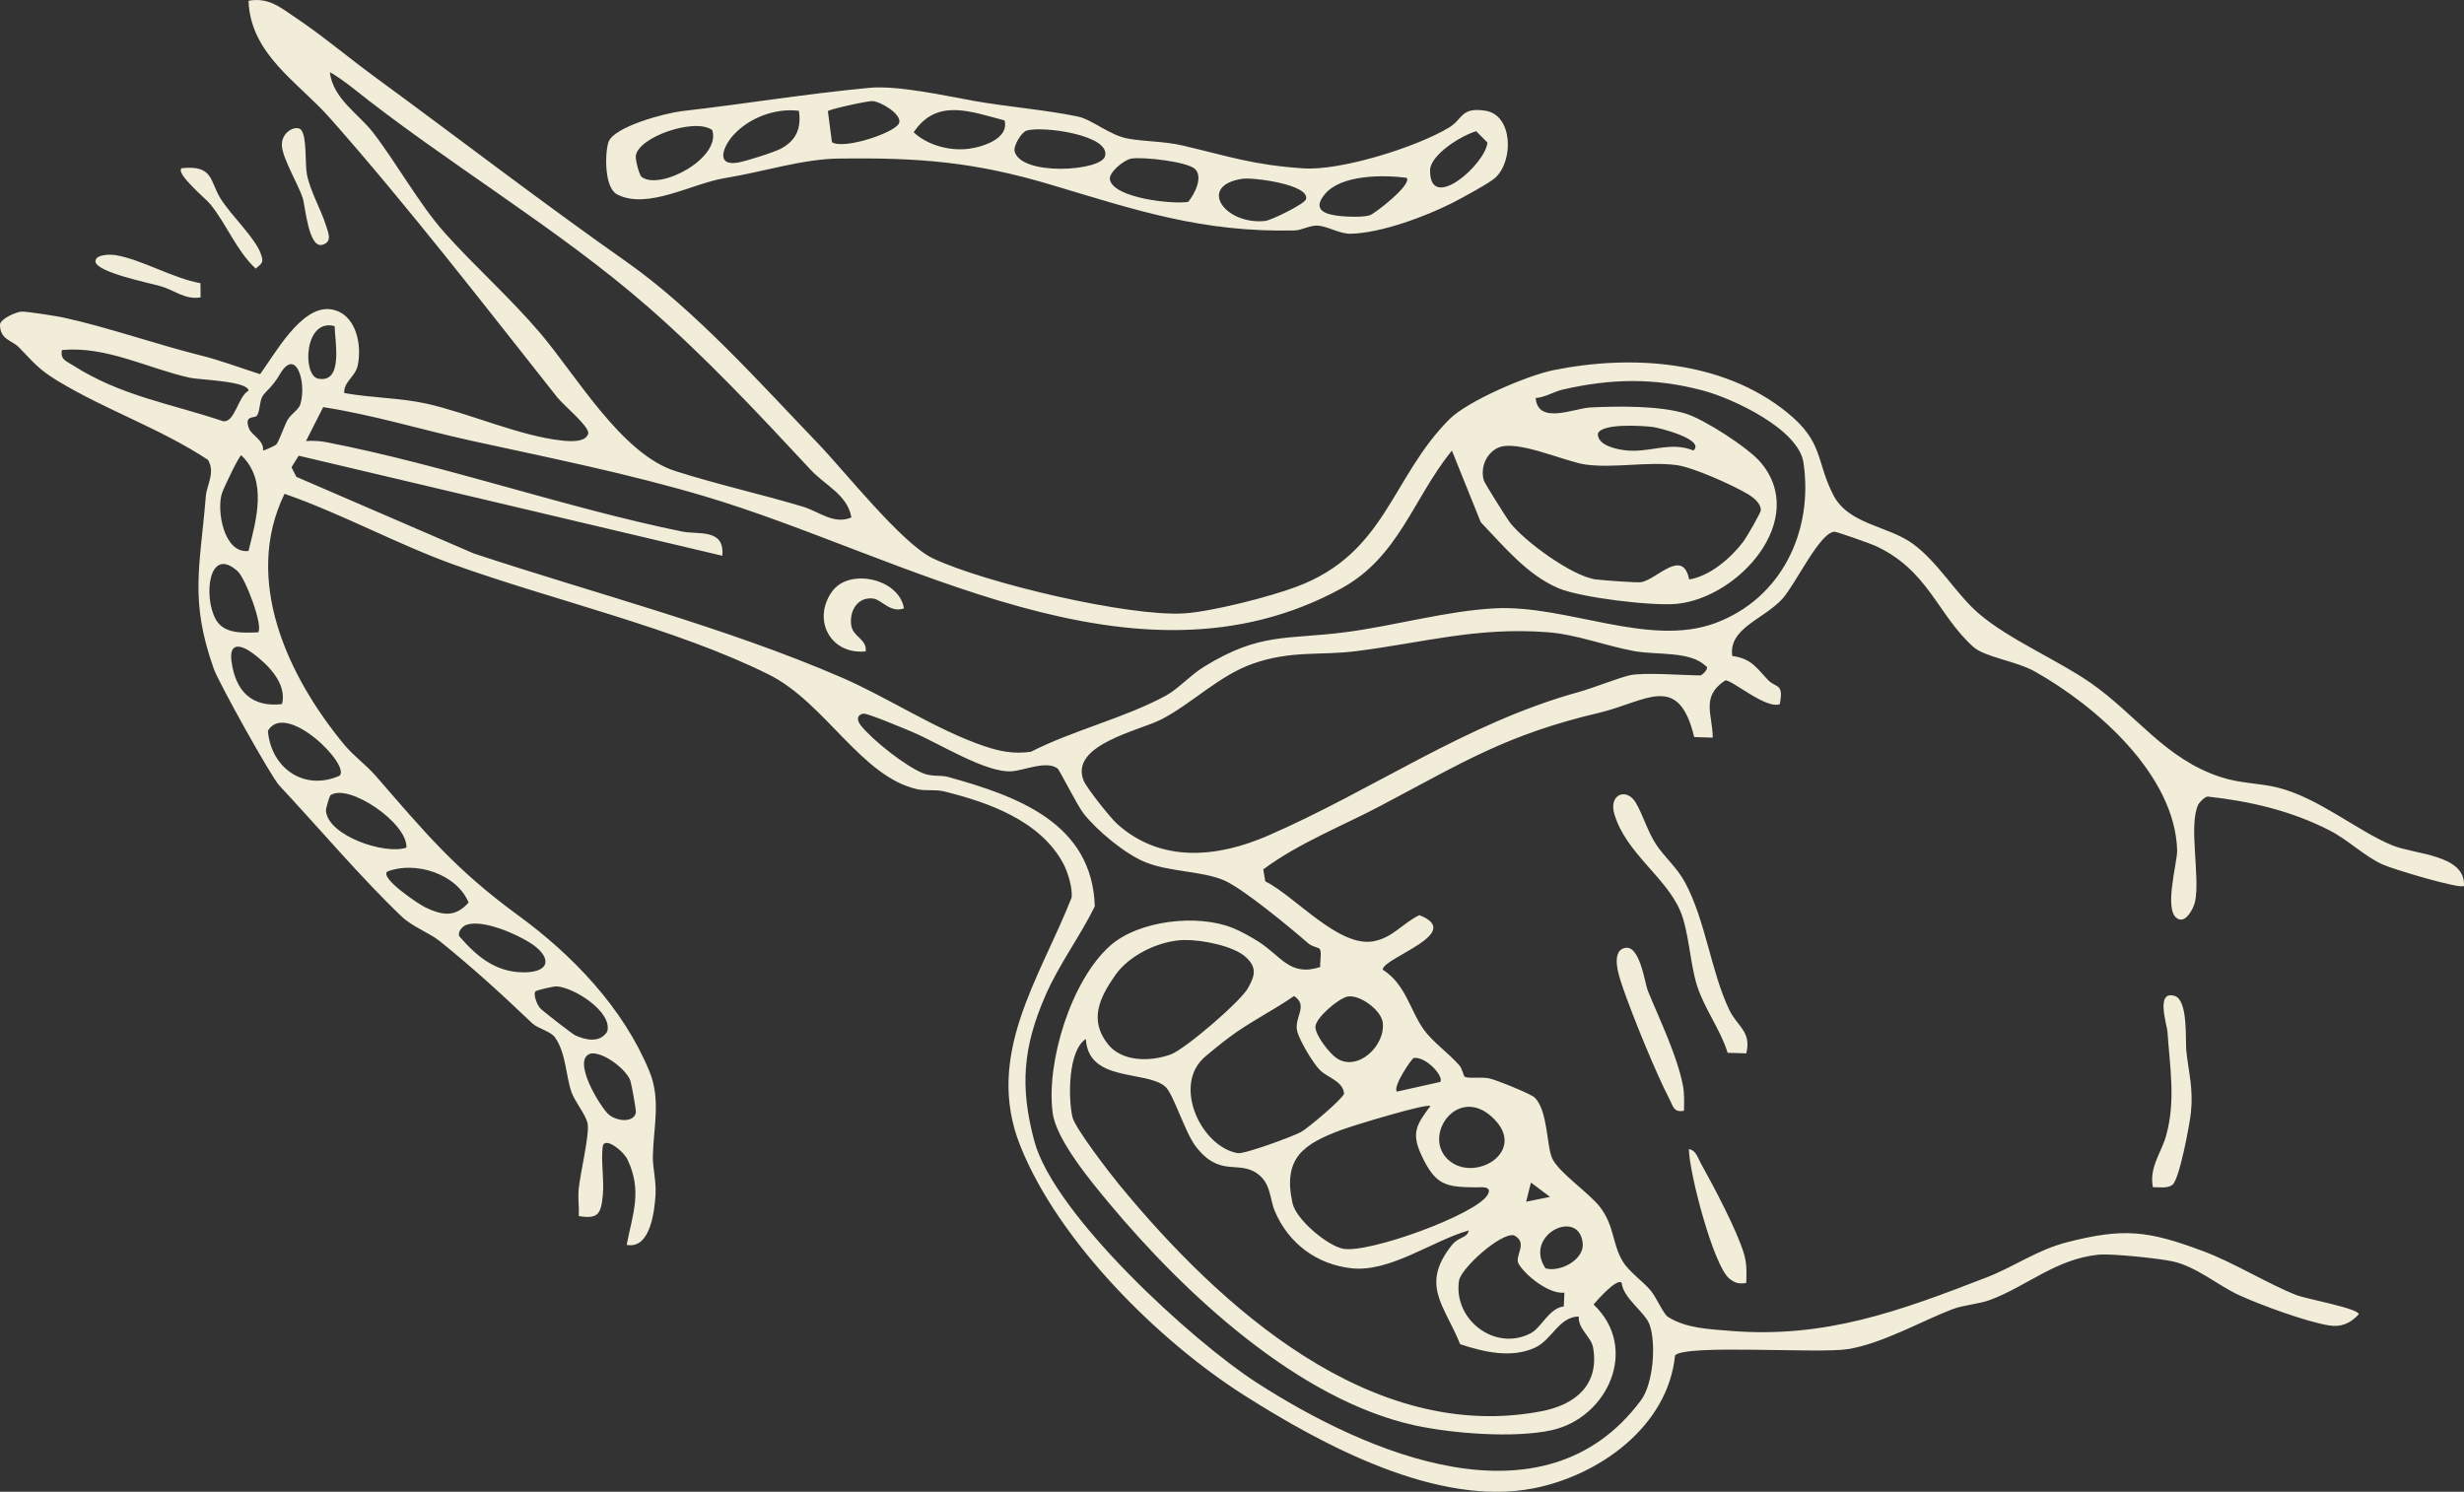 <?xml version="1.0" encoding="UTF-8"?><svg id="b" xmlns="http://www.w3.org/2000/svg" viewBox="0 0 322.65 195.36"><rect x="0" y="0" width="322.65" height="195.36" fill="#333333" stroke="none"/><g id="c"><path d="M322.64,116.02c-.47.46-9.34-2.2-10.66-2.81-2.36-1.08-4.5-3.2-6.86-4.42-5.05-2.6-10.41-3.85-16.03-4.47-.36.02-1.07.72-1.23,1.04-1.31,2.67.27,9.52-.43,12.73-.17.79-1.07,2.62-2.07,2.31-2.24-.68-.22-7.39-.27-9.07-.31-9.89-10.61-18.88-18.64-23.39-2.42-1.36-6.55-1.88-8.05-3.22-4.71-4.21-5.89-10.14-13-13.31-.59-.26-4.88-1.77-5.16-1.77-1.93,0-5.11,6.89-6.87,8.81-2.46,2.67-7.04,3.83-6.54,7.46,2.57.33,3.26,1.67,4.7,3.16,1.03,1.06,2.08.36,1.52,3.15-1.8.7-6.34-3.27-7.14-3.11-3.21,2.12-1.67,4.4-1.63,7.49l-2.43-.07c-2.06-8.59-6.33-4.63-12.42-3.19-12.17,2.87-17.79,6.46-28.57,12.15-5.16,2.73-10.78,4.9-15.44,8.37l.26,1.56c3.87,1.92,9.58,8.66,14.14,7.86,2.54-.45,3.85-2.38,6.04-3.43,6.04,2.36-4.79,5.57-4.8,7.14,3.01,1.91,3.56,5.29,5.35,7.81,1.17,1.65,3.31,3.14,4.69,4.73.39.45.53,1.36.69,1.47.44.3,2.23.01,3.22.23.94.2,5.46,2.03,5.95,2.51,1.76,1.74,1.53,6.39,2.32,8.02.9,1.85,4.83,4.49,6.23,6.31,1.91,2.5,1.59,4.78,2.95,7.08.82,1.38,2.58,2.57,3.67,3.84.75.88,1.68,3.1,2.29,3.48,2.4,1.51,5.44,1.6,8.07,1.82,12.47,1.03,22.16-2.55,33.68-7.01,3.58-1.39,6.57-3.58,10.46-4.58,7.49-1.93,10.65-1.52,17.74,1.11,4.16,1.54,8.46,4.27,12.36,5.81,1.19.47,8.18,1.75,8.14,2.5-1.08,1.19-2.33,1.73-3.92,1.46-3.02-.5-8.85-2.64-11.75-3.96-2.77-1.27-5.58-3.75-8.73-4.43-1.81-.39-7.94-1.04-9.7-.87-5.56.56-9.43,4.16-14.14,5.91-1.57.59-3.47.65-5.02,1.25-4.19,1.62-9.08,4.45-13.6,5.2-3.79.63-21.22-.67-22.67.82-.92,9.34-9.99,15.77-18.6,17.43-12.53,2.42-27.45-5.62-37.82-12.2-11.27-7.15-24.36-20.2-29.33-32.7-4.72-11.86,2.58-21.92,6.74-32.49.12-1.3-.49-3.3-1.11-4.47-3-5.59-9.81-8.01-15.63-9.43-1.14-.28-2.34-.03-3.48-.28-7.34-1.64-12.06-11.35-19.44-15.02-12.18-6.07-28.34-9.75-41.33-14.43-7.35-2.65-14.64-6.65-22.08-9.24-5.51,11.33.47,23.98,7.84,32.88,1.2,1.45,2.87,2.64,4.1,4.06,6.54,7.53,10.48,12.3,18.67,18.28,7.12,5.2,13.76,12.12,17.17,20.42,1.53,3.72.52,7.36.45,11.13-.03,1.5.46,3.24.35,5.04-.14,2.27-.72,7.15-3.78,6.55.8-4.09,2.04-7.02.14-11.11-.58-1.24-3.1-3.16-3.28-1.74-.24,1.98.21,4.28.02,6.28-.23,2.48-.56,3.23-3.15,2.8.06-1.14-.12-2.32-.02-3.47.17-1.96,1.44-7.15,1.18-8.62-.2-1.15-1.69-2.89-2.13-4.18-.73-2.12-.7-5.08-2.14-7.12-.59-.84-2.24-1.15-2.99-1.86-3.84-3.67-7.86-7.35-12.11-10.76-1.29-1.04-3.58-1.89-4.95-3.19-5.11-4.84-11.09-11.88-16.04-17.17-1.13-1.21-7.91-13.43-8.57-15.24-3.25-9.08-1.8-13.53-1.07-22.65.12-1.46,1.27-3.13.29-4.77-6.19-4.1-13.4-6.53-19.71-10.36-2.58-1.57-3.15-2.45-5.04-4.37C1.53,44.52-.03,44.5,0,42.46c.16-.74,2.07-1.6,2.81-1.65.62-.04,4.64.59,5.47.77,5.98,1.31,12.2,3.53,18.17,5.01,2.48.62,5.15,1.64,7.61,2.41,1.94-2.65,5.39-8.96,9.17-8.5,3.32.4,4.24,4.53,3.6,7.41-.32,1.44-1.83,2.08-1.76,3.56,3.51.64,7.37.63,10.82,1.4,5.46,1.22,12.19,4.25,17.73,4.83.97.1,3.04.28,3.4-.9.26-.86-3.26-3.77-4.03-4.74-9.41-11.9-19.79-25.31-29.8-36.61-4.21-4.75-10.38-8.32-10.65-15.35,2.68-.48,4.18.89,6.21,2.24,3.43,2.29,6.97,5.28,10.39,7.78,10.94,8.01,21.73,16.32,32.87,24.15,9.02,6.34,17.48,15.87,25.09,23.79,3.45,3.59,11,13.13,15.03,15.05,6.78,3.22,25.64,7.68,32.93,7.22,3.64-.23,11.2-2.17,14.69-3.48,11.75-4.38,12.39-14.28,20.04-21.94,2.42-2.42,10.24-5.75,13.62-6.43,10.16-2.06,22.11-1.32,30.57,5.51,4.86,3.92,3.78,6.36,6.08,10.83,2.01,3.91,7.19,4.01,10.48,6.44s5.6,6.52,8.51,9.04c3.99,3.45,10.28,6.06,14.69,9.12,6.05,4.21,9.77,9.99,17.09,12.36,2.63.85,4.99.76,7.41,1.36,5.4,1.35,10.43,5.68,15,7.56,2.97,1.23,9.61,1.19,9.41,5.31ZM111.49,67.77c-.52-2.98-3.43-4.19-5.34-6.25-6.88-7.39-13.67-14.66-21.29-21.32-11.83-10.34-26.48-18.91-38.85-28.82-.41-.33-2.7-2.01-2.82-1.88.46,3.47,3.78,5.43,5.64,7.83,3.13,4.06,6.08,9.44,9.4,13.16,3.84,4.31,8.62,8.55,12.53,13.16,4.71,5.55,10.63,15.8,17.67,18.04,5.45,1.74,11.16,3.01,16.66,4.65,2.22.66,4.04,2.4,6.4,1.43ZM43.82,42.71c-3.99-1.09-4.26,6.48-2.15,6.88,3.37.64,2.15-5.08,2.15-6.88ZM8.11,45.84c-.25,1.28.6,1.46,1.44,2,6.25,4.01,12.74,5,19.66,7.32,1.55.23,1.95-3.24,3.33-3.99,0-1.27-6.5-1.43-7.69-1.7-5.51-1.23-10.9-4.17-16.73-3.63ZM36.16,58.23c.35-.34,1.04-2.41,1.48-3.21s1.46-1.33,1.69-2.07c.85-2.83-.56-7.58-2.68-3.94-.98,1.68-1.9,2.27-2.27,2.87-.44.73-.31,2.08-.78,2.59-.31.34-1.66-.14-1,1.64.34.9,1.97,1.52,1.85,2.88.05.08,1.58-.63,1.71-.76ZM94.57,72.78l-55.46-13.1-.94,1.52.64,1.25,23.19,10.02c15.8,5.24,33.04,9.68,48.26,16.28,6.04,2.62,12.39,6.86,18.61,8.96,2.09.71,3.84,1.05,6.11.75,5.5-2.81,12.38-4.46,17.69-7.36,1.6-.87,3.17-2.66,4.99-3.78,7.4-4.56,10.83-3.51,18.64-4.54,6.36-.84,13.13-2.78,19.45-3.11,9.39-.49,20.17,5.16,28.87,1.93,8.66-3.22,12.86-12.02,11.54-21-.64-4.39-9.2-8.39-13.11-9.44-6.32-1.7-12.03-1.6-18.37-.15-1.22.28-2.32,1.02-3.59,1.12.31,3.55,5.04,1.33,7.19,1.23,3.67-.17,8.94-.25,12.4.79,2.47.74,8.27,4.51,9.87,6.4,6.33,7.48-2.86,17.72-10.96,18.53-3.19.32-12.62-.81-15.53-2.05-4.11-1.75-7.16-5.52-10.16-8.64l-3.78-9.38c-5.07,6.23-6.93,13.94-14.51,18.07-27.11,14.75-57.12-4.34-83.52-12.14-10.08-2.98-20.24-5-30.37-7.22-6.47-1.42-12.83-3.39-19.4-4.4l-2.25,4.44c.9-.06,1.77-.02,2.67.15,15.66,3.05,31.24,8.57,46.57,11.7,2.16.44,5.62-.44,5.27,3.18ZM221.76,59c1.56-1.46-4.56-2.99-5.37-3.09-1.36-.16-6.72-.51-7.16.9-.02,1.51,2.34,2,3.48,2.15,3.29.42,5.94-1.22,9.05.04ZM221.18,75.89c2.74-.43,5.53-2.85,7.14-5.01.38-.51,2.25-3.73,2.25-4.05.02-.92-.95-1.67-1.68-2.11-1.99-1.19-7.17-3.52-9.35-3.81-3.7-.49-8.14.42-11.84-.06-2.8-.37-9.18-3.41-11.63-2.17-1.52.77-2.25,2.63-1.76,4.27.09.31,2.95,4.88,3.36,5.42,1.89,2.49,8.23,7.12,11.29,7.51.91.12,5.44.46,5.97.36,2.09-.41,5.42-4.51,6.26-.35ZM32.54,72.16c1.03-4.14,2.52-9.22-.94-12.53-.28,0-2.32,4.3-2.54,4.98-.71,2.2.22,7.91,3.48,7.55ZM31.13,74.82c-3.8-3.45-4.54,3.31-2.87,6.31,1.07,1.92,3.58,1.76,5.53,1.68.74-.71-1.62-7.04-2.66-7.98ZM213.31,88.45c2.07-.44,6.91,0,9.4,0,.07,0,1.27-.92.63-1.25-2.06-1.96-6.38-1.39-9.35-1.93-3.67-.67-7.53-2.18-11.31-2.47-9.29-.72-16.29,1.37-25.12,2.48-4.74.59-8.46-.12-13.43,1.61-4.51,1.56-8.06,5.28-12.09,7.34-2.89,1.47-12.04,3.32-10.14,8.01.38.94,3.5,4.87,4.37,5.65,5.75,5.18,13.15,4.42,19.74,1.56,13.89-6.03,25.9-14.72,40.71-18.82,1.97-.55,5.28-1.88,6.61-2.17ZM36.93,92.21c.67-2.65-1.76-5.1-3.74-6.59-1.63-1.23-3.21-1.55-2.88.96.51,3.85,2.57,6.1,6.62,5.63ZM172.79,124.26c-.11-.16-1.02-.31-1.46-.7-2.26-1.97-8.64-7.28-11.14-8.31-2.93-1.2-7.07-1.06-10.2-2.33-2.65-1.07-6.29-4.1-8.07-6.34-.91-1.15-3.17-5.75-3.45-5.95-1.46-1.06-4.38.27-5.99.38-3.38.24-9.63-3.73-13.04-5.16-1.03-.43-5.86-2.47-6.38-2.39-.79.13-.97.75-.32,1.57,1.55,1.94,5.9,5.36,8.16,6.25,1.18.47,2.23.19,3.28.48,9.01,2.5,18.84,6.02,19.18,16.94-1.98,4.02-4.7,7.6-6.49,11.73-2.91,6.71-3.34,11.88-1.44,18.98,2.57,9.65,20.64,26.19,29.12,31.66,14.36,9.26,37.64,19.41,50.33,2.31,1.6-2.16,2.02-7.39,1.12-9.91-.56-1.59-3.48-3.48-3.64-5.45-.56-.75-3.23,2.26-3.69,2.82,6.06,5.74,1.82,14.88-5.52,16.47-4.88,1.06-12.94.44-17.89-.64-15.28-3.34-30.2-17.32-39.94-28.99-2.38-2.85-7.02-8.39-7.48-11.94-.87-6.65,2.41-17.32,7.51-21.87,3.78-3.37,11.51-4.19,16.07-2.34,1.07.43,2.29,1.12,3.28,1.73,3.05,1.9,4.18,4.7,8.18,3.38-.08-.7.25-1.91-.09-2.39ZM44.45,101.6c1.56-1.35-7.04-9.91-9.37-5.89.4,4.85,4.7,7.94,9.37,5.89ZM53.22,111.01c.19-3.24-7.68-8.55-9.97-6.84-.08.06-.6,1.69-.57,2.04.32,3.27,7.71,5.76,10.54,4.8ZM50.71,114.14c-1,.88,4.17,4.31,5,4.7,2.18,1.03,3.88,1.36,5.65-.64-1.56-3.78-7-5.48-10.65-4.06ZM61.12,121.1c-.53.17-1.19.88-1,1.49,2.27,2.63,4.74,4.74,8.45,4.75s3.64-2.14.76-3.92c-1.91-1.19-6.04-2.99-8.2-2.32ZM155.15,123.1c-3.23.05-7.22,1.91-9.11,4.61-2.1,2.99-3.42,5.87-1.01,8.98,1.87,2.42,5.62,2.36,8.26,1.41,1.87-.68,9.12-6.9,10.12-8.68.89-1.59,1.22-2.65-.2-4.01-1.61-1.54-5.87-2.34-8.05-2.3ZM70.14,129.81c-.35.31.11,1.66.59,2.23.26.3,4.21,3.38,4.59,3.55,1.39.64,3.26,1.02,4.2-.5.7-2.61-4.4-5.78-6.61-5.91-.45-.03-2.62.51-2.77.63ZM157.41,138.76c-3.68,3.78-.04,11.41,4.65,12.26.88.16,7.18-2.17,8.29-2.76.88-.47,5.5-4.37,5.65-5.04-.14-1.63-2.1-2.06-3.13-3.05-.91-.87-2.77-4.01-3.02-5.17-.39-1.81,1.52-3.3-.4-4.56-2.64,1.84-5.88,3.45-8.42,5.36-.83.62-3.03,2.35-3.62,2.96ZM176.47,130.51c-1.15.21-4.22,2.78-4.22,3.98,0,1.13,1.87,3.5,2.8,4.11,2.74,1.8,6.41-1.67,6.01-4.71-.21-1.6-2.99-3.67-4.6-3.38ZM192.32,161.14c-4.81,1.38-10.27,5.49-15.31,4.96-4.59-.49-8.29-3.27-10.07-7.47-.72-1.69-.48-3.77-2.47-5.05-2.42-1.56-4.79.57-7.87-3.41-1.46-1.89-2.95-6.97-4.03-7.88-2.56-2.16-10.06-.52-10.38-6.22-2.34,1.49-2.33,7.69-1.76,10.22.33,1.45,4.9,7.37,6.15,8.89,13.09,15.91,32.94,33.97,55.32,29.63,4.39-.85,7.56-3.46,6.71-8.33-.25-1.41-1.97-2.41-1.88-4.07-2.58.04-3.5,3.02-5.66,4.05-3.11,1.48-6.79.6-9.87-.42-2.07-5.16-5.26-7.73-1.06-13.01.84-1.06,2.03-.89,2.18-1.89ZM79.69,145.94c.9.82,3.2,1.23,3.58-.21.06-.24-.57-3.74-.73-4.21-.5-1.42-3.46-3.77-5.16-3.55-2.65.72,1.22,6.98,2.3,7.97ZM188.56,141.71c.65-.55-1.7-3.35-3.43-3.16-.25.03-2.82,3.81-2.21,4.41l5.64-1.26ZM187.3,144.85c-.47-.39-10.16,2.57-11.61,3.11-4.95,1.84-7.76,3.65-6.44,9.62.47,2.11,4.47,5.5,6.58,5.95,3.26.7,17.58-4.49,18.99-7.09.65-1.2-1.04-.93-1.56-.94-3.95-.04-5.28-.26-7.11-4.17-1.37-2.92-.7-4.02,1.15-6.47ZM189.34,151.58c3.18,3.6,10.61-.45,6.44-4.89-4.53-4.83-9.37,1.57-6.44,4.89ZM202.97,156.75l-2.5-1.88-.63,2.51,3.13-.63ZM202.38,166.11c1.95.54,5.1-1.16,4.87-3.31-.51-4.67-7.82-1.04-4.87,3.31ZM204.85,169.29c-1.99.23-5.07-2.22-5.99-3.77-.61-1.02,1.34-2.76-.62-3.74-1.74-.37-6.94,4.32-7.19,5.95-.77,5.09,4.72,9.33,9.4,6.87,1.4-.73,2.38-3.27,4.32-3.51l.08-1.79Z" fill="#f2edd9"/><path d="M113.86,11.5c3.68-.34,9.87,1.03,13.65,1.71,4.19.75,9.65,1.21,13.62,2.05,1.88.39,4.14,2.44,6.52,2.88s4.74.34,7.22.92c6.19,1.45,9.18,2.54,15.81,2.99,4.89.33,14.84-2.78,19.1-5.37,1.79-1.09,1.5-2.68,4.73-2.18,3.6.56,3.73,6.57,1.27,8.8-.74.67-4.39,2.66-5.53,3.24-3.57,1.81-9.45,4-13.4,4.07-1.44.03-3.02-1-4.32-1.06-1.08-.05-2,.61-3.06.63-11.99.27-20.58-2.61-31.69-5.94-10.17-3.05-17.33-3.6-27.83-3.48-4.88.05-9.98,1.75-15.01,2.56-4.33.7-10.14,4.2-14.13,2.14-1.66-.86-1.62-5.21-1.16-6.78.61-2.09,7.55-3.89,9.66-4.13,8.27-.94,16.21-2.27,24.57-3.05ZM108.41,14.57l.53,4.05c1.51,1.02,8.45-1.27,8.81-2.55.32-1.14-2.43-2.76-3.48-2.83-.65-.04-5.69,1.07-5.87,1.32ZM104.6,14.51c-3.05-.37-6.39.86-8.49,3.1-1.43,1.53-2.47,4.19.53,3.68,1.04-.18,4.79-1.36,5.69-1.86,1.99-1.1,2.61-2.71,2.28-4.93ZM131.54,15.77c-4.44-1.15-8.89-2.97-11.9,1.56,1.83,1.7,4.73,2.46,7.16,2.16,1.85-.23,5.37-1.32,4.74-3.72ZM93.28,17.05c-2.22-1.71-9.83.92-10.03,3.42-.04.55.46,2.46.77,2.7,2.39,1.82,10.42-2.44,9.25-6.12ZM134.44,17.1c-.7.21-1.73,1.99-1.59,2.66.69,3.32,11.29,2.7,11.85.7.77-2.78-8.18-3.99-10.26-3.36ZM193.28,17.19c-1.99.59-6.01,3.09-6.02,5.15-.02,5.61,7.31-.89,7.51-3.68l-1.48-1.48ZM156.49,22.14c-1-.97-6.83-1.63-8.35-1.37-.95.16-3,1.82-2.8,2.77.52,2.39,8.1,3.24,10.25,2.9.85-1.04,1.98-3.25.89-4.31ZM184.17,23.28c-3.07-.39-8.56-.42-10.69,2.15-1.76,2.13.13,2.7,2.21,2.88,1.02.09,2.77.15,3.68-.12.64-.19,5.68-4.12,4.8-4.91ZM162.71,23.41c-5.97.87-2.38,6.07,2.94,5.53.84-.09,5.18-2.23,5.36-2.84.58-1.93-6.92-2.89-8.31-2.69Z" fill="#f2edd9"/><path d="M228.66,137.95l-2.43-.07c-.96-3.1-3.04-5.73-4.02-8.83-.91-2.9-1.06-7.08-2.18-9.73-1.88-4.46-7.09-7.56-8.63-12.68-.8-2.65,1.6-3.52,2.79-1.53.93,1.56,1.54,3.76,2.67,5.48,1.11,1.69,2.72,2.99,3.79,4.98,2.72,5.07,3.4,11.74,5.82,16.74,1,2.08,2.91,2.8,2.2,5.63Z" fill="#f2edd9"/><path d="M281.92,155.49c-.54-2.57,1.11-4.55,1.72-6.74,1.28-4.6.5-8.9.18-13.65-.05-.82-1.59-5.43.92-4.68,1.82.55,1.4,5.81,1.55,7.22.31,2.87.93,4.92.6,8.08-.17,1.6-1.53,8.86-2.44,9.47-.76.5-1.7.26-2.53.29Z" fill="#f2edd9"/><path d="M220.51,145.47c-1.39.26-1.43-.64-1.91-1.54-1.72-3.28-4.86-10.98-6.09-14.58-.41-1.21-1.68-4.64.17-5.18,2.06-.6,2.66,4.51,3.12,5.64,1.52,3.72,3.81,8.42,4.57,12.35.21,1.1.16,2.2.14,3.31Z" fill="#f2edd9"/><path d="M228.66,168.03c-.98.12-1.45.04-2.22-.59-2.05-1.67-5.23-13.73-5.29-16.95.95.15,1.18,1.17,1.57,1.87,1.64,2.93,4.78,8.86,5.66,11.89.37,1.29.34,2.47.28,3.79Z" fill="#f2edd9"/><path d="M39.43,17.02c.78.88.49,4.44.76,5.82.44,2.26,1.88,4.64,2.55,6.85.26.85.78,1.97-.49,2.36-1.87.57-2.26-5.06-2.62-6.15-.59-1.77-2.55-5.02-2.71-6.72-.18-1.93,1.89-2.87,2.52-2.17Z" fill="#f2edd9"/><path d="M23.77,22.03c4.2-.45,3.68,1.68,5.11,3.97s4.54,5.14,5.28,7.26c.4,1.14.17,1.19-.68,1.92-2.56-2.41-3.69-5.64-5.95-8.45-.57-.71-4.55-3.97-3.76-4.7Z" fill="#f2edd9"/><path d="M26.25,37.1l.02,1.84c-1.98.36-3.37-.9-5.14-1.43-1.52-.45-8.56-1.85-8.63-3.27-.05-.9,1.83-.97,2.69-.82,3.41.6,7.5,3.04,11.07,3.67Z" fill="#f2edd9"/><path d="M118.38,79.67c-1.8.67-2.94-1.17-4.09-1.29-2.01-.21-3.08,1.63-2.83,3.48.22,1.59,2.09,1.81,1.9,3.45-4.6.46-7.06-4.12-4.4-7.85,2.21-3.1,8.76-1.72,9.41,2.21Z" fill="#f2edd9"/></g></svg>